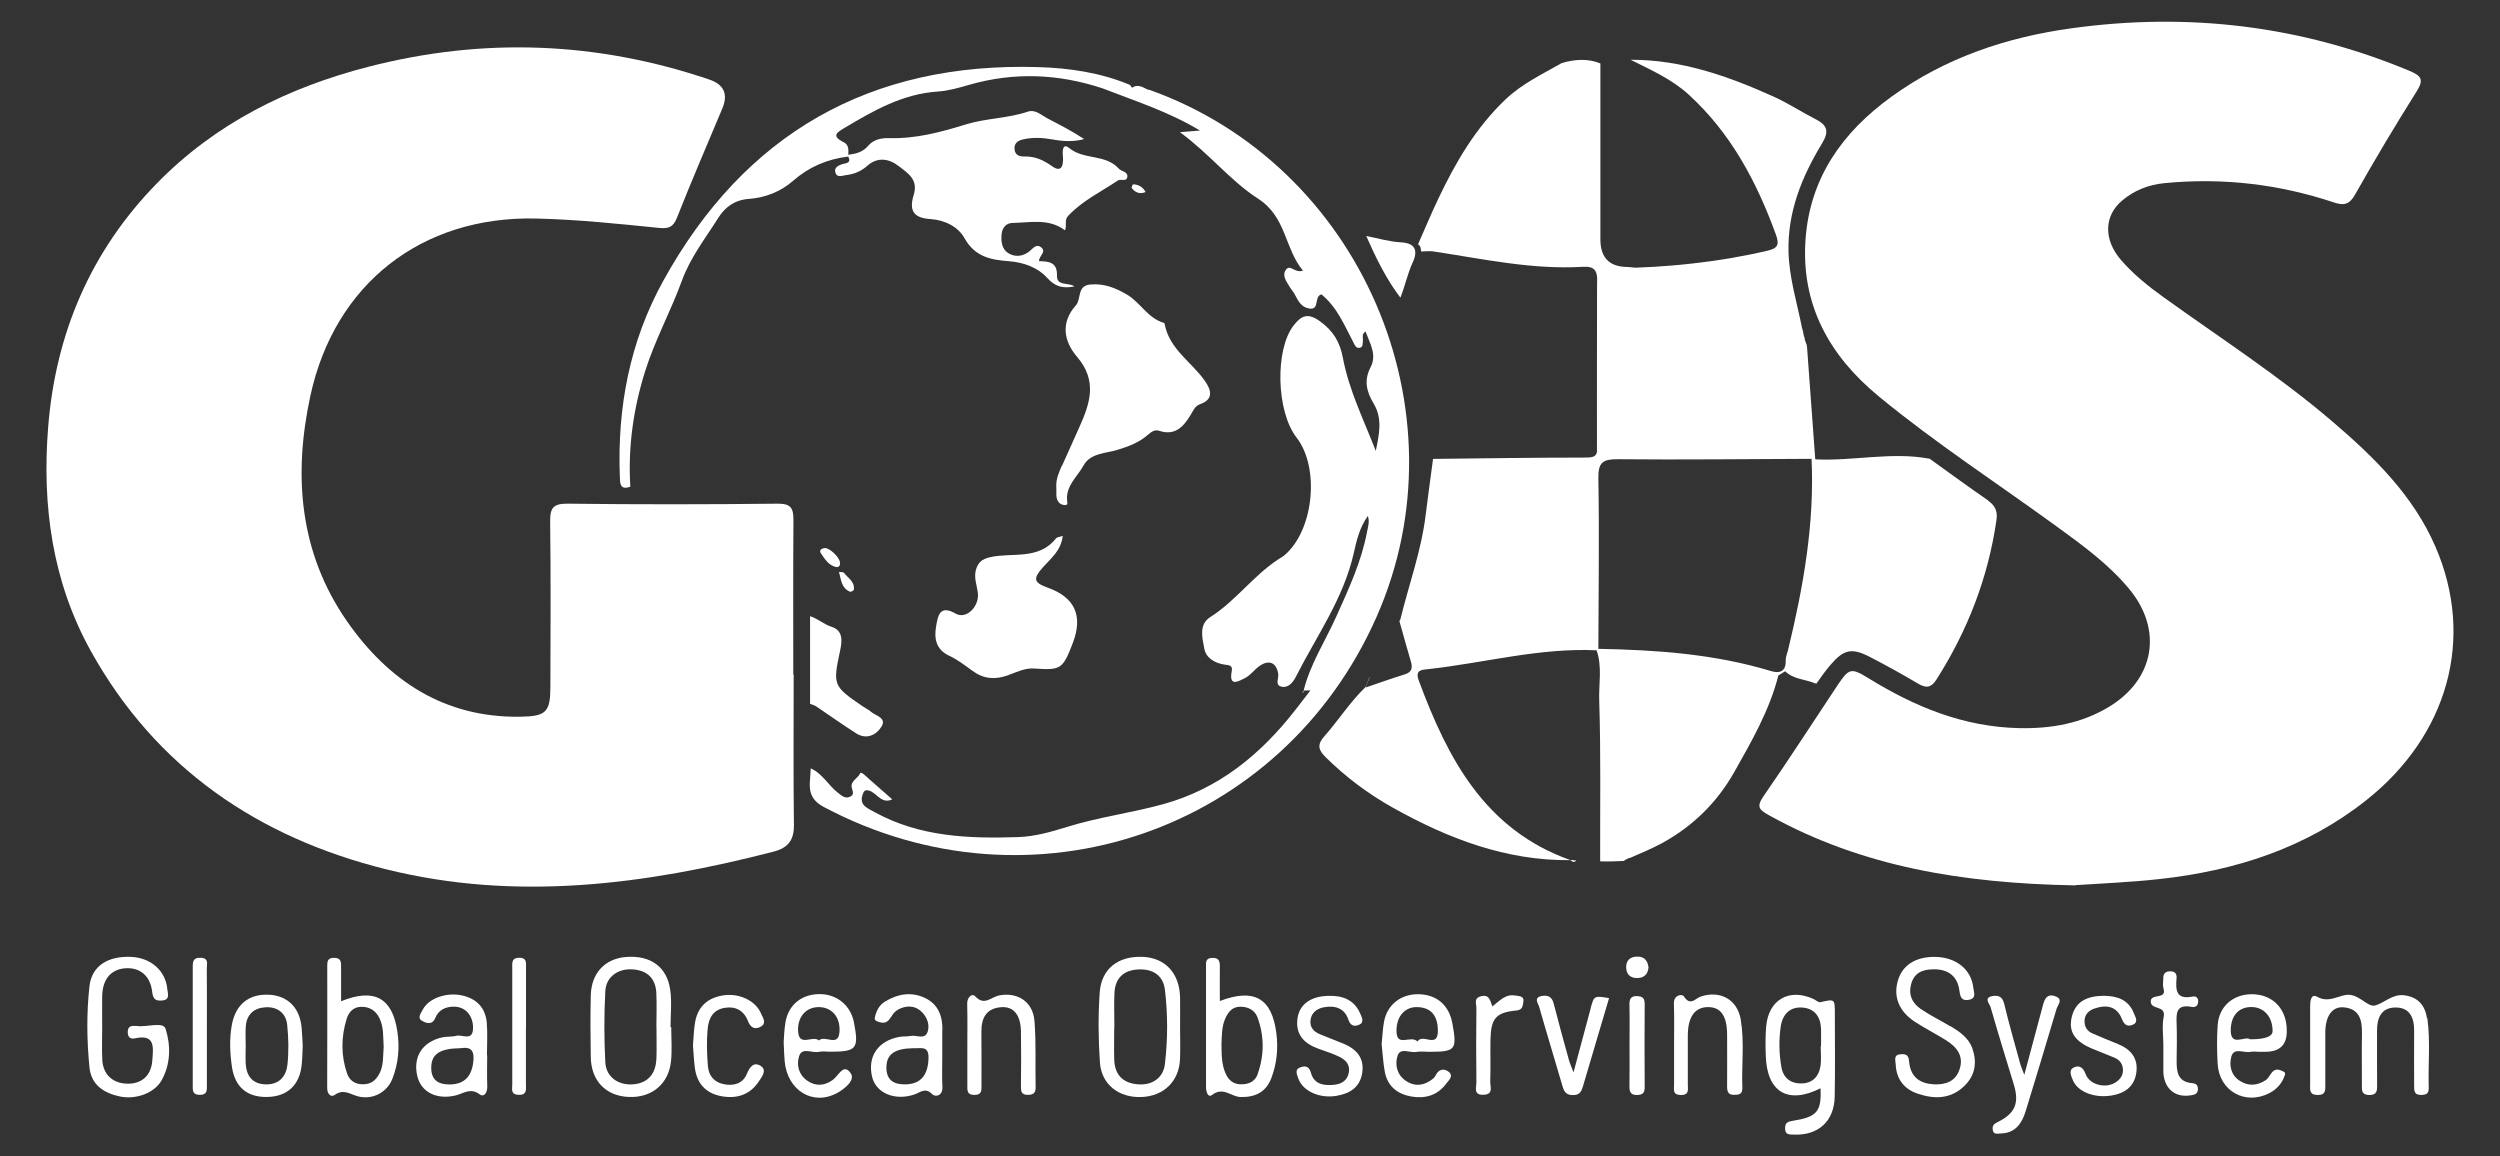 <svg xmlns="http://www.w3.org/2000/svg" id="a" width="320" height="148" viewBox="0 0 320 148"><rect x="0" y="0" width="320" height="148" fill="#333333" stroke="none"/><defs><style>.c{fill:#fff;}</style></defs><path class="c" d="M265.66,113.3c2.87-.2,6.83-.35,10.75-.78,9.67-1.06,18.69-3.94,26.43-10.06,10.52-8.32,13.97-20.74,8.91-32.45-2.85-6.6-7.86-11.49-13.22-16.07-6.81-5.82-14.33-10.67-21.59-15.89-1.98-1.42-3.87-2.94-5.46-4.78-2.22-2.57-2.19-5.61.13-7.58,1.55-1.31,3.34-2.04,5.46-2.25,7.44-.72,14.67.13,21.73,2.49,1.19.4,1.92.26,2.63-.99,2.52-4.46,5.14-8.86,7.87-13.19.98-1.55.68-2.03-.93-2.7-13.91-5.79-28.33-7.49-43.21-5.43-8.34,1.15-16.16,3.77-23.07,8.77-6.26,4.53-10.42,10.37-10.98,18.24-.6,8.34,3.03,14.88,9.34,20.08,7.28,6,15.19,11.14,22.81,16.68,3.31,2.41,6.63,4.81,9.27,7.99,4.34,5.22,3.27,11.54-2.54,15.07-3.55,2.16-7.45,2.84-11.55,2.75-7.09-.15-13.35-2.73-19.28-6.39-2.22-1.37-2.5-1.28-3.96.91-3.15,4.73-6.22,9.51-9.46,14.18-1,1.44-.52,1.78.78,2.5,11.85,6.56,24.73,8.67,39.13,8.93Z"></path><path class="c" d="M101.62,105.49c-.08-6.38-.03-12.76-.03-19.14h-.05c0-6.59-.03-13.18.02-19.77.01-1.53-.32-2.13-2.04-2.11-8.95.1-17.91.11-26.86,0-1.93-.02-2.26.61-2.24,2.36.09,7,.05,14.01.03,21.02,0,3.32-.54,3.84-3.87,3.89-9.71.15-16.88-4.63-22.16-12.21-6.09-8.76-6.91-18.65-4.69-28.87,3.1-14.32,14.23-23.01,28.84-22.69,5.28.12,10.52.67,15.76,1.2,1.2.12,1.83-.05,2.32-1.3,1.85-4.69,3.86-9.33,5.81-13.99q1.15-2.74-1.67-3.7c-14.38-4.87-28.91-5.42-43.61-1.64-10.33,2.66-19.62,7.26-27.13,14.96-8.46,8.67-12.95,19.22-13.89,31.23-.79,9.99.53,19.71,5.46,28.59,8.33,15.01,21.46,23.89,37.81,27.95,16.66,4.14,33.18,1.97,49.55-2.25,1.98-.51,2.67-1.54,2.65-3.53Z"></path><path class="c" d="M254.51,64.08c-2.4-1.65-4.74-3.37-7.11-5.07-.13-.09-.26-.19-.39-.29-4.87-.92-9.73.31-14.59.08,0,0-.07-.04-.07-.04,0-.14-.02-.27-.03-.41-.34-4.65-.69-9.29-1.02-13.94-.04-.5-.3-.7-.32-1.2-.17-.31-.15-.86-.31-1.18-.64-3.25-1.65-6.44-1.74-9.77-.14-5.09,1.7-9.65,4.28-13.88,1.01-1.66.61-2.4-.88-3.16-1.78-.91-3.47-2.02-5.3-2.85-5.83-2.63-11.8-4.74-18.32-4.72,2.58,1.29,5.23,2.45,7.42,4.44,5.42,4.94,8.72,11.16,11.19,17.95.49,1.35.17,1.76-1.13,2.06-6.16,1.45-12.95,2.16-19.27,2.22-2.69.18-2.47.71-2.47,3.95,0,5.9.16,11.66.13,17.56,0,.53.16,1.49-.16,1.98-.14.73-.65.76-1.74.76-6.51,0-12.74.1-19.25.17-.31,2.38-.65,4.75-.94,7.13-.55,4.61-2.16,8.96-3.25,13.44-.05.06-.08.12-.12.18.49,1.73.96,3.46,1.47,5.18.25.84.13,1.37-.81,1.66-1.67.51-3.31,1.11-4.97,1.67.14-.47.34-.9.54-1.34-.02.02-.04.05-.07.07-.17.4-.34.8-.49,1.21-2,1.93-3.48,4.28-5.31,6.35-.91,1.03-.72,1.72.19,2.62,2.58,2.55,5.44,4.69,8.59,6.46,7.08,3.96,14.49,6.82,22.77,6.73-10.96-3.88-15.72-12.99-19.43-23-.51-1.37.41-1.37,1.2-1.45,7.19-.79,14.26-2.76,21.58-2.41,0-.13.08-.2.21-.2.02-7.27.13-14.54,0-21.81-.04-2.08.6-2.47,2.54-2.45,8.25.08,16.5-.02,24.75-.05.39,8.3-1.05,16.37-2.99,24.39-.11.47-.33.94-.32,1.41.05,1.43-.77,1.7-1.87,1.37-7.22-2.19-14.64-2.71-22.12-2.85h0c-.13,0-.2.07-.21.2.73,2.1.26,4.29.33,6.42.22,6.85.1,13.72.12,20.58,1.04.04,2.05,0,3.07-.05.01-.01,0-.04.01-.05.21-.13.43-.25.66-.35.03-.01.05.03.07.02,1.38-.61,2.79-1.18,4.11-1.9,3.95-2.16,7.05-5.2,9.27-9.14,2.23-3.95,4.49-7.88,5.62-12.32.29-.18.58-.36.87-.54,1.08,1.06,2.61,1.01,3.89,1.57.02,0,.03-.03.05-.03.03,0,.01.05.04.07.57-.81,1.13-1.62,1.78-2.38,1.72-2.01,2.73-2.27,5.05-1.08,2.09,1.08,4.16,2.22,6.18,3.42,1.03.62,1.69.57,2.37-.5,4-6.28,6.63-13.07,7.69-20.45.16-1.09-.17-1.83-1.08-2.46Z"></path><path class="c" d="M147.08,11.53c-.65-.23-1.33-.86-2.13-.32,0,0-.07,0-.07,0-.08-.11-.16-.22-.24-.34-3.74-1.57-7.73-2.16-11.71-2.28-21.56-.66-37.64,8.52-48.04,27.37-4.28,7.74-5.89,16.2-5.55,25.03.03.89,0,1.78,1.34,1.31-.3-5.02.36-9.85,1.87-14.7,1.27-4.06,3.3-7.74,4.74-11.69,1.09-2.98,3.01-5.42,4.66-8.04.87-1.38,2.11-2.28,3.9-2.41,2.1-.15,4.07-.92,5.67-2.32,2.04-1.79,4.39-2.78,7.06-3.1.44.9-.34.82-.8.98-.49.17-1,.43-.87.99.18.79.82.48,1.36.41,1.05-.13,1.93-.47,2.77-1.22,1.24-1.1,2.7-.94,3.98.05,1.18.91,2.54,1.72,1.94,3.67-.64,2.08,0,2.98,2.13,3.12,1.88.12,3.56,1,4.37,2.45,1.35,2.42,3.4,2.77,5.73,2.95,1.84.14,3.66.81,4.81,2.09,1.08,1.2,2.06,1.42,3.53,1.13-.78-.55-2.28.01-2.24-1.39.06-1.75-1.1-1.81-2.29-1.84-.04-.68.98-1.17.29-1.75-.65-.56-1.11.17-1.57.53-.87.66-1.88.71-2.71.16-.79-.52-.9-1.52-.8-2.45.09-.78.6-1.36,1.34-1.38,2.3-.04,4.69-.63,6.77.94.27-.65-.12-1.31.4-1.85,1.83-1.94,4.22-3.09,6.39-4.54.34-.22,1.11.22,1.19-.46.08-.68-.77-.68-1.11-1.06-1.7-1.88-4.47-1.07-6.34-2.63-.66-.55-.89.02-.81.89.06.69.16,2.54-1.37,1.45-1.17-.83-2.21-1.28-3.56-1.25-.57,0-1.12-.12-1.24-.84-.12-.79.36-1.17,1.01-1.33,1.3-.32,2.61-.23,3.92,0,1.31.24,2.63.31,3.97-.06-1.55-1.03-3.14-1.83-4.72-2.66-.79-.42-1.54-1.17-2.48-.85-2.57.87-5.34.84-7.85,1.61-3.28,1.01-6.49,1.88-9.93,1.78-1.01-.03-1.99.19-2.65.97-.7.83-1.59,1.04-2.56,1.16.03-.63.09-1.28-.61-1.62-1.65-.82-.78-1.28.2-1.86,3.69-2.2,7.39-4.31,11.84-4.61,1.36-.09,2.72-.48,4.04-.86,5.75-1.66,11.43-1.42,17.08.45,4.11,1.61,8.36,2.93,12.47,5.4-.99.08-1.59.13-2.57.21,3.75,2.73,6.46,6.23,9.99,8.5,3.66,2.35,3.38,6.37,5.76,9.22-1.06.38-1.62-.89-2.19-.1-.51.71.05,1.45.44,2.1.21.36.5.67.69,1.03.43.81.82,1.65,1.85,1.82,1.41.23.57-1.53,1.57-1.81,2,1.62,2.94,3.95,4.09,6.14.19.36.35.84.88.68.39-.12.29-.56.34-.89.05-.36-.22-.78.33-1.19.58,1.54,1.49,3.01.66,4.58-.91,1.73-.5,3.17.4,4.68,1.16,1.95.68,3.98.26,6.04-1.53-3.96-3.43-7.75-4.21-11.91-.37-1.99-1.21-3.44-2.91-4.67-1.55-1.12-2.38-.79-3.39.51-2.41,3.08-2.24,11,.37,14.36,3,3.86,2.2,11.83-1.5,15.02-.26.22-.57.39-.86.58-3.2,2.1-5.44,5.32-8.69,7.38-1.48.94-1.02,2.64-.76,4.03.24,1.25,1.36,1.84,2.53,2.04.62.1,1.14.04.98.86-.4,2.08.93,1.25,1.67.89.72-.35,1.23-1.11,1.91-1.58,1.21-.83,2.14-.41,2.37,1.01.09.56-.43,1.42.36,1.64.95.26,1.57-.59,1.92-1.29,2.62-5.17,6.06-9.95,7.38-15.74.36-1.6.73-3.3,1.82-4.81.24.8.01,1.38-.1,1.99-.72,3.85-2.36,7.36-3.95,10.9-1.41,3.14-3.33,6.06-4.17,9.44h0s0,0,0,0c0,0,.02.02.02.02.27,0,.54-.01.81-.02l.02.02c-.63.82-1.25,1.64-1.89,2.45-4.45,5.72-9.82,10.13-16.96,12.1-4.07,1.12-8.26,1.65-12.3,2.91-2.03.63-4.11,1.23-6.29,1.3-6.28.2-12.46-.02-18.21-3.13-1.3-.7-2.25-1.05-1.51-2.66.06-.06.13-.12.19-.19,1.31-.22,1.85,1.91,3.46,1.15-1.01-.89-1.93-1.71-2.86-2.51-.4-.35-1.12-1.11-1.25-.83-.29.67-1.24.96-1.08,1.81.09.47.41.94-.26,1.21-.62.26-1.03-.17-1.47-.5-1.26-.95-2-2.49-3.52-3.15-.02,1.83-.76,3.65,1.67,4.94,26.57,14.12,58.64,3.13,70.77-24.35,11.6-26.28-2.03-57.85-29.14-67.46Z"></path><path class="c" d="M310.65,130.33c-.24-1.67-1.19-2.75-2.98-2.94-1.51-.16-2.54,1.06-3.71,1.32-.96.21-2.13-1.65-3.74-1.35-1.19.22-2.27.99-3.64.22-.76-.43-.88.54-.88,1.18,0,1.66,0,3.33,0,4.99,0,1.66,0,3.33,0,4.99,0,.68-.17,1.41.95,1.42,1.09.01.99-.66.99-1.37-.01-2.22-.01-4.44,0-6.65.01-2.09.89-3.34,2.37-3.2,1.98.18,2.35,1.6,2.32,3.29-.04,2.22,0,4.44-.01,6.65,0,.64-.07,1.24.89,1.28,1.04.04,1.07-.54,1.06-1.32-.03-2.29,0-4.58-.01-6.86-.02-1.66.52-3.01,2.36-3.02,1.83-.01,2.41,1.31,2.39,2.98-.02,2.36,0,4.71,0,7.07,0,.59,0,1.12.81,1.14.63.01,1.08-.09,1.06-.89-.1-2.97.23-5.96-.18-8.93Z"></path><path class="c" d="M17.48,131.32c-.07,0-.14,0-.21,0-.58-.05-.92.14-.92.79,0,.63.33.93.91.8,2.66-.59,2.35,1.19,2.24,2.79-.13,1.95-1.34,3.06-3.23,3.01-1.88-.05-3.1-1.2-3.18-3.1-.06-1.38-.01-2.77-.01-4.16h0c0-1.32-.02-2.63,0-3.95.04-2.15,1.12-3.43,2.95-3.56,1.86-.14,3.22.95,3.45,3.02.1.96.47,1.18,1.29,1.1,1.04-.1.7-.89.65-1.42-.2-2.37-2.1-4.05-4.64-4.16-2.99-.13-5.04,1.17-5.33,3.76-.38,3.44-.34,6.92,0,10.37.22,2.26,1.85,3.31,3.9,3.74,2.07.43,4.4-.45,5.31-2.03,1.21-2.11,1.2-4.53.54-6.63-.3-.96-2.41-.19-3.69-.36Z"></path><path class="c" d="M146.31,122.48c-3.16-.15-5.34,1.5-5.55,4.58-.2,2.96-.18,5.96.03,8.93.19,2.83,2.42,4.53,5.29,4.43,2.86-.1,4.83-1.99,4.96-4.82.06-1.31.01-2.63.01-3.95,0-1.32.02-2.63,0-3.95-.06-3.1-1.87-5.08-4.74-5.22ZM149.11,136.19c-.21,1.85-1.73,2.81-3.62,2.59-1.88-.21-2.82-1.32-2.87-3.18-.04-1.38,0-2.77,0-4.15h.02c0-1.45-.06-2.91.01-4.36.09-1.89,1.17-2.91,3.04-3,1.83-.1,3.19.73,3.42,2.59.38,3.16.37,6.35,0,9.51Z"></path><path class="c" d="M233,128.28c-.25.06-.58-.28-.88-.41-3.1-1.43-5.76.09-6.05,3.52-.11,1.24-.09,2.49-.05,3.74.14,4.67,2.84,6.27,7.01,4.17.13,2.96-.44,3.67-3.53,4.16-.65.11-1,.21-1.01.95,0,.87.55.8,1.11.82,3.13.13,5.18-1.7,5.24-4.85.07-3.53.02-7.07.02-10.61,0-1.93,0-1.91-1.86-1.49ZM233.02,136.44c-.18,1.31-.99,2.18-2.33,2.24-1.41.06-2.42-.64-2.67-2.08-.3-1.71-.34-3.45-.09-5.18.23-1.58,1.17-2.59,2.81-2.45,1.52.12,2.29,1.17,2.35,2.69.03.76,0,1.52,0,2.29h-.04c0,.83.09,1.67-.02,2.49Z"></path><path class="c" d="M85.83,131.47c0-1.59.18-3.2-.04-4.76-.4-2.95-2.53-4.45-5.62-4.22-2.73.2-4.49,2.06-4.55,4.94-.06,2.63-.05,5.26,0,7.89.05,3.03,1.93,4.97,4.86,5.09,2.93.13,5.11-1.65,5.41-4.58.15-1.44.03-2.9.03-4.36-.03,0-.05,0-.08,0ZM84.01,135.59c-.08,1.96-1.21,3.12-3.07,3.21-1.84.1-3.36-.96-3.46-2.82-.16-3.03-.16-6.09,0-9.12.09-1.83,1.64-2.91,3.49-2.78,1.87.13,2.94,1.13,3.04,3.01.07,1.45.01,2.9.01,4.36h.01c0,1.38.04,2.77-.01,4.15Z"></path><path class="c" d="M43.66,128.16c0-1.58,0-2.96,0-4.33,0-.65.04-1.24-.93-1.23-.84.01-.84.51-.84,1.09,0,5.19.01,10.38-.01,15.58,0,.75.47,1.23.95.89,1.15-.84,2.02-.07,3.02.18,1.82.46,3.68-.48,4.38-2.27.77-1.96.95-4.02.62-6.12-.65-4.21-2.94-5.52-7.19-3.79ZM48.55,137.44c-.46.88-1.1,1.36-2.12,1.35-1.03-.01-1.71-.5-2.03-1.45-.76-2.28-.74-4.59-.04-6.89.28-.93.89-1.58,1.93-1.58,1.05,0,1.83.51,2.29,1.48.56,1.17.45,2.42.53,3.65-.1,1.16.02,2.34-.55,3.44Z"></path><path class="c" d="M156.14,128.13c0-1.61-.02-2.99,0-4.37.01-.71-.1-1.19-1-1.15-.87.04-.77.62-.77,1.15,0,5.12,0,10.25,0,15.37,0,.6.24,1.44.79,1.01,1.41-1.08,2.44.25,3.64.28,1.85.04,3.25-.62,3.93-2.42.7-1.84.89-3.76.65-5.71-.56-4.49-2.81-5.85-7.24-4.16ZM160.99,137.48c-.34.95-1.13,1.32-2.13,1.31-.94,0-1.55-.47-1.94-1.29-.58-1.23-.55-2.54-.57-3.85.05-1.1.02-2.2.47-3.25.39-.89.93-1.55,1.97-1.54.97,0,1.82.44,2.16,1.34.89,2.4.89,4.85.03,7.27Z"></path><path class="c" d="M249.61,131.35c-1.24-.75-2.56-1.38-3.75-2.2-1.1-.75-1.62-1.83-1.22-3.24.43-1.5,1.58-1.83,2.89-1.84,1.84-.01,3.05.88,3.28,2.76.1.83.31,1.33,1.24,1.14.98-.2.59-.98.54-1.5-.25-2.41-2.25-3.98-4.98-3.99-2.43,0-4.09,1.06-4.67,3-.63,2.08.12,3.98,2.18,5.32,1.27.82,2.63,1.52,3.92,2.32,1.4.86,2.37,2.02,1.78,3.77-.52,1.54-1.79,1.98-3.32,1.9-1.75-.1-2.89-.92-3.11-2.71-.08-.68-.08-1.18-1-1.15-1.09.04-.76.77-.74,1.32.08,1.87,1.08,3.15,2.79,3.73,2.13.73,4.24.73,6-.98,1.39-1.35,1.64-3.01,1.03-4.78-.48-1.38-1.66-2.18-2.85-2.9Z"></path><path class="c" d="M120.63,131.88c.03-1.79-.51-3.31-2.21-4.13-1.77-.85-3.51-.54-5.14.45-.76.46-1.12,1.22-1.3,2.04-.09.43.31.51.66.61,1.02.28,1.26-.52,1.71-1.11.24-.31.63-.56,1-.7.98-.37,1.92-.25,2.68.53.67.69.99,1.63.71,2.49-.35,1.08-1.43.38-2.17.54-.47.1-.97.03-1.45.12-2.74.5-4.11,2.53-3.49,5.12.5,2.09,2.93,3.1,5.42,2.25.76-.26,1.39-.96,2.29-.02.37.38,1.34.21,1.29-.91-.07-1.31-.02-2.63-.02-3.95,0-1.11-.01-2.22,0-3.32ZM115.87,138.8c-1.43.02-2.4-.51-2.41-2.12-.01-1.73,1.02-2.48,3.47-2.51.87.07,1.97-.41,1.92,1.27-.06,2.16-.97,3.33-2.98,3.36Z"></path><path class="c" d="M62.33,135.09c0-1.39.09-2.78-.02-4.16-.17-1.95-1.3-3.12-3.24-3.53-1.94-.4-4.2.38-4.94,1.81-.22.43-.77,1.09-.12,1.45.49.28,1.3.63,1.71-.37.41-1,1.27-1.42,2.32-1.44,1.5-.02,2.51,1.1,2.51,2.7,0,1.8-1.37.83-2.13,1.03-.59.16-1.25.07-1.85.21-2.52.58-3.73,2.49-3.16,4.94.48,2.07,2.5,3.08,4.94,2.48.99-.25,1.86-1.02,3.04-.14.6.45,1.01-.27.98-1.04-.05-1.32-.01-2.63-.01-3.95h-.03ZM57.56,138.81c-1.46.01-2.38-.56-2.36-2.17.02-1.71,1.06-2.44,3.74-2.47.95-.13,1.79-.08,1.66,1.54-.16,1.99-1.1,3.09-3.04,3.1Z"></path><path class="c" d="M185.82,130.61c-.53-2.15-2.13-3.37-4.4-3.35-2.16.02-3.86,1.37-4.26,3.5-.18.95-.21,1.92-.31,2.91.13,1.16.19,2.33.4,3.49.33,1.87,1.62,2.88,3.38,3.19,1.73.31,3.33-.11,4.45-1.6.33-.44,1.05-1.02.34-1.57-.59-.45-1.29-.35-1.68.51-.13.29-.47.51-.75.69-1.05.66-2.12.63-3.11-.08-1.1-.79-1.35-2.06-.99-3.17.35-1.08,1.56-.34,2.37-.48.54-.1,1.11-.02,1.66-.02,3.4,0,3.6-.24,2.99-3.61-.02-.14-.06-.27-.1-.4ZM181.46,133.33c-.88-.94-2.74.87-2.71-1.45.02-1.85,1.12-3.04,2.73-2.97,1.82.08,2.52,1.23,2.57,2.89.08,2.59-2.02.36-2.6,1.53Z"></path><path class="c" d="M288.09,134.64c.33-.08.69-.01,1.03-.01h.83q2.89,0,2.75-2.86c0-.14,0-.28-.02-.41-.21-2.45-1.93-4.06-4.37-4.1-2.45-.03-4.29,1.54-4.45,3.97-.11,1.65-.1,3.32,0,4.97.22,3.47,3.54,5.31,6.62,3.72.95-.49,1.63-1.26,1.98-2.3.14-.41-.17-.45-.4-.56-1.27-.6-1.39.77-2.05,1.2-1.08.71-2.21.8-3.31.09-1.17-.74-1.39-2.02-1.08-3.13.34-1.21,1.63-.38,2.47-.59ZM288.21,128.9c1.59.02,2.69,1.27,2.68,3.08q0,1.05-2.87,1.05c-.69-.51-2.59,1.11-2.48-1.34.07-1.74,1.06-2.81,2.67-2.79Z"></path><path class="c" d="M109.26,130.65c-.51-2.14-2.36-3.51-4.6-3.4-2.2.1-3.78,1.47-4.13,3.65-.15.95-.18,1.93-.22,2.47.05,1.12.06,1.81.13,2.5.36,3.76,3.67,5.74,6.77,4,.96-.54,2.27-1.61,1.69-2.48-.92-1.37-1.56.3-2.29.83-1.04.76-2.17.87-3.28.11-1.12-.78-1.4-2.04-1.04-3.15.38-1.18,1.66-.35,2.52-.54.46-.11.97-.02,1.45-.02,3.4,0,3.7-.38,3.04-3.77-.01-.07-.02-.14-.04-.2ZM104.82,133.18c-.81-.73-2.59.95-2.67-1.27-.06-1.8,1.07-3.03,2.69-3,1.6.02,2.71,1.22,2.62,3.09-.1,2.15-1.88.4-2.65,1.19Z"></path><path class="c" d="M103.71,90.1c.25.1.53.16.75.31,1.72,1.15,3.4,2.37,5.15,3.47,1.32.83,2.58.19,3.23-.89.67-1.11-.74-1.36-1.36-1.89-.31-.27-.7-.45-1.04-.68-3.83-2.61-3.85-2.71-2.89-7.22.25-1.19.36-2.5-1.09-2.96-1.02-.33-1.78-1.05-2.77-1.37,0,3.75,0,7.5,0,11.25Z"></path><path class="c" d="M127.8,127.44c-.96.2-1.81,1.35-2.97.09-.42-.45-1.06.14-1.03.98.05,1.73.02,3.47.02,5.2,0,1.73,0,3.47,0,5.2,0,.65-.07,1.24.9,1.24.97,0,.91-.57.91-1.22-.01-2.29.02-4.58-.01-6.86-.02-1.76.62-3.01,2.53-3.15,1.6-.12,2.49,1,2.53,3.09.04,2.36.03,4.71,0,7.07,0,.64.08,1.07.87,1.06.67,0,1.02-.2,1.01-.95-.06-2.84.08-5.69-.15-8.52-.2-2.48-2.21-3.74-4.6-3.24Z"></path><path class="c" d="M222.82,130.53c-.43-2.61-2.64-3.8-5.13-2.97-.68.23-1.33,1.27-2.15-.02-.23-.35-1.32-.21-1.28.92.06,1.73.02,3.47.02,5.2,0,1.73,0,3.47,0,5.2,0,.58-.21,1.27.82,1.3,1.16.04.94-.72.94-1.38,0-2.08,0-4.16,0-6.24.01-2.35.87-3.58,2.5-3.63,1.69-.05,2.52,1.09,2.53,3.51,0,2.22.02,4.44,0,6.65,0,.65.13,1.08.89,1.07.62,0,1.09-.08,1.06-.89-.11-2.91.28-5.83-.2-8.72Z"></path><path class="c" d="M34.43,127.33c-2.58-.15-4.29,1.26-4.76,3.88-.32,1.79-.24,3.58.02,5.37.39,2.58,1.95,3.89,4.54,3.83,2.53-.05,4.11-1.51,4.38-4.06.09-.82.1-1.66.14-2.49-.05-.76-.07-1.52-.14-2.28-.22-2.58-1.75-4.12-4.19-4.26ZM36.78,136.32c-.16,1.51-1.11,2.53-2.78,2.48-1.68-.05-2.46-1.06-2.55-2.66-.04-.76,0-1.52,0-2.27,0-.83-.05-1.66.01-2.48.11-1.56,1.06-2.38,2.55-2.46,1.51-.08,2.59.75,2.75,2.24.18,1.7.21,3.45.03,5.15Z"></path><path class="c" d="M263.01,127.49c-.99-.31-1.31.38-1.52,1.2-.74,2.8-1.5,5.6-2.38,8.89-.32-.86-.46-1.16-.54-1.48-.69-2.53-1.42-5.05-2.03-7.6-.22-.9-.69-1.13-1.47-1.01-1.23.2-.4,1-.28,1.41.95,3.32,1.97,6.61,2.98,9.92.72,2.37.18,3.7-2.08,4.81-.46.22-.66.42-.63.89.05.78.64.57,1.08.56,1.84-.05,2.66-1.3,3.14-2.83,1.34-4.36,2.65-8.72,3.95-13.09.16-.55.94-1.29-.2-1.65Z"></path><path class="c" d="M271.08,133.63c-1.09-.43-2.17-.89-3.24-1.35-.71-.31-1.05-.87-1.02-1.65.04-.79.53-1.27,1.22-1.52,1.56-.55,2.92-.35,3.58,1.36.31.79.78.97,1.41.68.73-.34.29-.97.11-1.44-.72-1.85-2.28-2.23-3.88-2.25-2.06.03-3.57.67-4.07,2.69-.46,1.9.37,3.14,2.61,4.08.95.4,1.92.76,2.87,1.16.71.3,1.07.87,1.07,1.62,0,.76-.49,1.29-1.11,1.63-1.25.69-3.19.18-3.68-1.18-.34-.94-.9-1.12-1.51-.82-.7.34-.33,1.1-.1,1.65.63,1.48,2.73,2.27,4.85,1.95,1.76-.27,3.01-1.14,3.26-2.95.26-1.83-.71-3-2.37-3.66Z"></path><path class="c" d="M169.37,128.95c1.43-.3,2.72.05,3.21,1.54.3.9.84.91,1.39.68.7-.3.35-.94.14-1.43-.77-1.77-2.25-2.32-4.05-2.27-2.24.03-3.72,1.06-3.98,2.87-.29,2.08.84,3.23,2.66,3.89.91.33,1.84.62,2.7,1.04.77.38,1.38.97,1.22,1.96-.17,1.06-.92,1.52-1.88,1.62-1.32.14-2.6-.05-2.99-1.56-.25-.97-.93-.84-1.42-.64-.68.27-.35.94-.17,1.44.6,1.61,2.75,2.55,4.92,2.17,1.72-.3,2.99-1.14,3.25-2.98.27-1.87-.75-3-2.38-3.68-1.02-.43-2.06-.8-3.07-1.23-.76-.32-1.27-.87-1.18-1.75.1-.96.77-1.48,1.62-1.67Z"></path><path class="c" d="M92.72,129.01c1.39-.25,2.48.32,3,1.64.32.82.8,1.17,1.55.82.96-.45.37-1.2.13-1.77-.69-1.6-2.72-2.57-4.7-2.31-2,.27-3.32,1.34-3.71,3.35-.19,1.01-.2,2.07-.29,3.08.08.99.12,1.97.25,2.92.26,1.93,1.37,3.16,3.27,3.55,2,.41,3.75-.11,4.91-1.87.36-.55,1.11-1.44.23-1.99-.87-.55-1.39.12-1.77,1.04-.53,1.27-1.72,1.56-2.97,1.3-1.19-.25-1.9-1.04-2.01-2.31-.13-1.59-.18-3.17-.03-4.77.13-1.39.7-2.42,2.14-2.68Z"></path><path class="c" d="M203.62,129.02c-.7,2.57-1.38,5.15-2.21,8.24-.33-.89-.5-1.23-.59-1.59-.66-2.39-1.33-4.79-1.94-7.19-.21-.85-.69-1.13-1.49-1-1.16.19-.49.97-.37,1.42.96,3.38,2,6.75,2.98,10.13.22.76.51,1.16,1.4,1.14.85-.01,1.03-.52,1.22-1.13,1.12-3.76,2.23-7.52,3.34-11.28-1.9-.32-1.92-.32-2.35,1.26Z"></path><path class="c" d="M280.45,128.88c.4.07.84.01.91-.57.06-.53-.22-.85-.7-.75-2.15.44-2.19-.87-2.06-2.37.05-.59-.24-.88-.87-.86-.63.02-.84.36-.83.93,0,.42-.1.86.02,1.24.5,1.56-1.76.54-1.62,1.78.12,1.02,1.96.37,1.65,1.9-.23,1.13-.05,2.34-.04,3.52,0,1.11,0,2.21,0,3.32,0,.14,0,.28.01.41.19,2.04,1.59,3.11,3.57,2.76.44-.08.8-.17.84-.71.04-.51-.2-.8-.69-.83-1.93-.15-2.05-1.5-2.03-2.98.02-1.52.05-3.05,0-4.57-.05-1.34-.11-2.58,1.86-2.23Z"></path><path class="c" d="M25.7,122.6c-1.08-.06-1.03.62-1.03,1.34,0,4.99,0,9.97,0,14.96,0,.64-.07,1.25.91,1.24.97,0,.9-.6.9-1.24,0-2.49,0-4.99,0-7.48s.02-4.99-.01-7.48c0-.54.29-1.29-.76-1.35Z"></path><path class="c" d="M193.94,127.43c-1.26-.23-2,.7-2.92,1.39-.28-.72-.36-1.58-1.46-1.3-.97.25-.57.99-.58,1.51-.04,3.17-.04,6.35,0,9.52,0,.64-.42,1.64.92,1.58,1.31-.05.83-1.05.85-1.68.06-1.79,0-3.59.03-5.38.06-2.68.67-3.47,3.27-3.72.88-.08.83-.58.93-1.04.18-.85-.52-.79-1.04-.89Z"></path><path class="c" d="M67.33,131.51c0-2.56,0-5.12,0-7.68,0-.61.11-1.26-.89-1.24-.99.02-.87.68-.87,1.28,0,4.98-.01,9.96,0,14.94,0,.56-.24,1.28.79,1.33,1.13.05.96-.69.96-1.37,0-2.42,0-4.84,0-7.26Z"></path><path class="c" d="M180.82,33.62c.61-1.34.55-2.49-1.49-2.6-1.49-.08-2.97-.53-4.45-.81,1.22,2.76,2.53,5.47,4.37,7.89.59-1.47.9-3.02,1.56-4.48Z"></path><path class="c" d="M209.61,127.5c-.85-.04-1.06.35-1.04,1.12.04,1.73.01,3.46.01,5.19,0,1.73.02,3.46-.01,5.19-.02.75.15,1.19,1.01,1.16.7-.02.95-.3.94-1.01-.03-3.53-.02-7.05,0-10.58,0-.65-.15-1.03-.9-1.06Z"></path><path class="c" d="M209.61,122.44c-.86,0-1.45.4-1.46,1.33,0,.88.46,1.41,1.37,1.42.87,0,1.4-.42,1.49-1.36-.1-.81-.48-1.39-1.4-1.38Z"></path><path class="c" d="M201.01,110.06c.23.28.48.35.77.09-.26-.03-.51-.06-.77-.09Z"></path><path class="c" d="M135.92,59.6c-.39.89-.79,1.78-.71,2.79.05.68-.16,1.42.38,1.98.16.17.48.28.73.28.4,0,.3-.28.27-.57-.19-1.9,1.32-3.06,2.11-4.51.86-1.58,2.93-1.56,4.3-1.98,1.48-.45,2.75-.93,3.89-1.9.44-.38.9-.75,1.48-.55,2.03.67,3.1-.5,4.02-2.01.32-.52.55-1.16,1.2-1.39,1.83-.63,1.41-1.86.66-2.95-1.71-2.46-4.59-4.09-5.18-7.34-.01-.06-.08-.13-.14-.14-2.03-.6-2.97-2.6-4.69-3.61-1.48-.87-2.98-1.45-4.71-1.28-1.69.16-1.11,1.86-1.81,2.65-2.04,2.29-1.5,4.68.15,6.61,2.63,3.08,1.65,5.97.28,9.01-.74,1.64-1.48,3.28-2.21,4.93Z"></path><path class="c" d="M122.34,78.55c-2.06-1.18-2.28.25-2.51,1.57-.28,1.58-.06,3.01,1.69,3.83,1.06.49,2.01,1.23,2.96,1.92,1.42,1.04,2.88,1.16,4.52.57,1.09-.39,2.17-.96,3.4-.87,3.39.24,3.64.08,4.92-3.27q2-5.21-3.19-7.07c-1.83-.66-1.93-1.15-.66-2.59,1.01-1.15,2.35-2.13,2.56-4.05-.41.15-.73.16-.86.32-2.23,2.82-5.59,1.77-8.44,2.41-1.09.24-1.57.73-1.82,1.65-.26.98.12,1.91.25,2.87.25,1.77-1.47,3.48-2.82,2.71Z"></path><path class="c" d="M105.52,70.15c-.38.07-.71.28-.44.68.49.72.97,1.51,1.89,1.74.36.09.64-.16.54-.61-.09-.71-1.42-1.91-1.99-1.8Z"></path><path class="c" d="M108.8,75.74c.11.05.47-.14.49-.25.16-1.04-.76-1.5-1.27-2.18-.06-.08-.25-.05-.63-.11.28,1.04.3,2.06,1.41,2.54Z"></path><path class="c" d="M145.04,23.59c-.06,0-.23.41-.17.49.45.57,1.02.81,1.77.5-.36-.65-.9-.96-1.6-.99Z"></path><path class="c" d="M166.67,88.64s.12,0,.14-.02c.04-.05.05-.12.08-.18l-.02-.02c-.07.08-.13.15-.2.23Z"></path><path class="c" d="M204.63,36.62c-.02-1.57.33-2.11,2.03-2.1.27,0,.54-.02.81-.03.29-.02.59-.04.94-.06.41-.02.81-.05,1.22-.08-.46-.06-.92-.17-1.39-.18q-3.38-.05-3.39-3.51c0-7.51,0-15.03,0-22.54-1.63-.66-3.28-.53-4.93-.06-2.49,1.43-5.08,2.63-7.23,4.68-3.8,3.62-6.35,8-8.56,12.64-.93,1.94-1.75,3.93-2.62,5.89.35.21.36.57.39.92.54,0,1.09-.09,1.62,0,6.33.96,12.63,2.35,19.09,1.96,1.46-.09,1.85.47,1.84,1.86-.06,7.26-.04,14.53-.04,21.79.1-.08.15-.18.21-.27.04-.22.06-.46.06-.76-.06-6.72.02-13.44-.06-20.16Z"></path></svg>